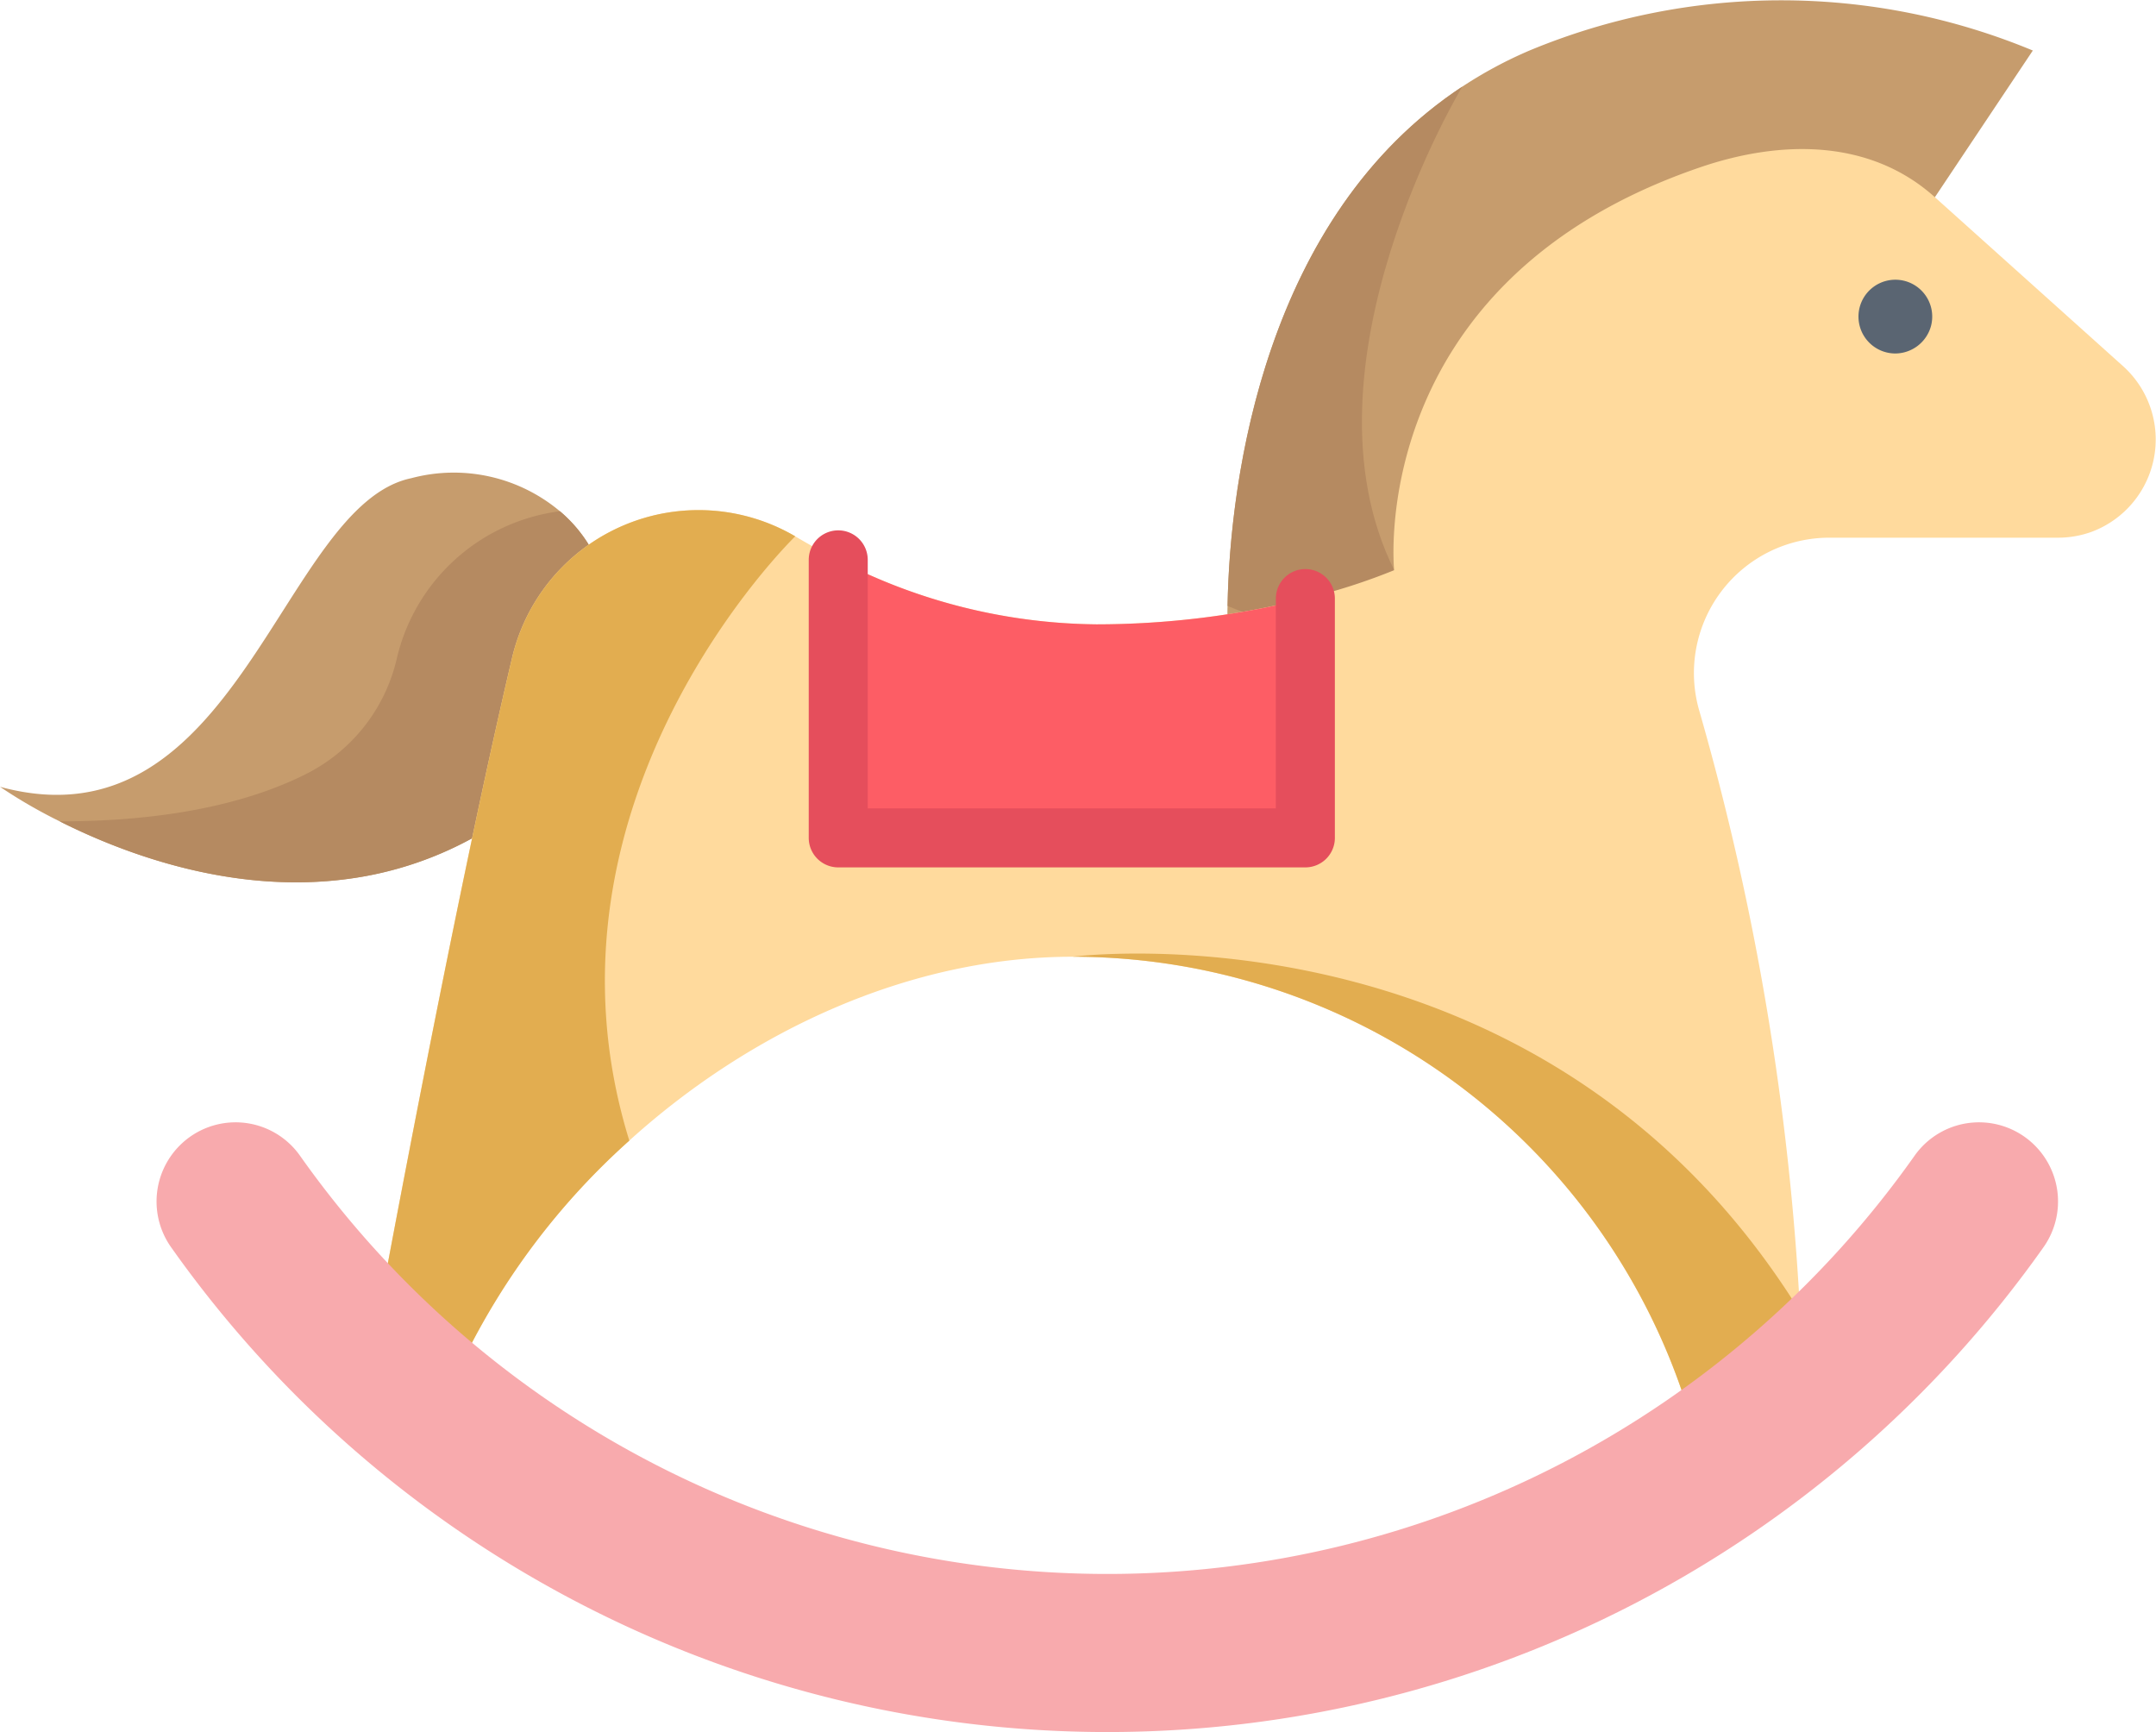 <svg xmlns="http://www.w3.org/2000/svg" width="121.964" height="97.964" viewBox="0 0 121.964 97.964"><g transform="translate(0 0)"><path d="M33.433,167.023,30.66,174.2l-3.449,8.923a20.091,20.091,0,0,1-7.5,2.581c-6.559.893-12.706-1.424-16.339-3.252h0A28.6,28.6,0,0,1,0,180.5c13.465,3.663,15.913-15.924,23.262-17.454a9.335,9.335,0,0,1,8.414,1.872A7.936,7.936,0,0,1,33.433,167.023Z" transform="translate(0.001 -135.999)" fill="#c69c6d"/><path d="M44.232,173.867a7.936,7.936,0,0,0-1.758-2.108,10.9,10.9,0,0,0-9.226,8.317l-.006.028a9.761,9.761,0,0,1-5.028,6.465c-2.79,1.43-7.206,2.731-14.038,2.731,3.633,1.828,9.78,4.144,16.339,3.252a20.1,20.1,0,0,0,7.5-2.581l3.449-8.923h0Z" transform="translate(-10.798 -142.844)" fill="#b58a61"/><path d="M337.046,53.232l-5.538,8.292L306.742,88.029l-6.347-1.213L293.86,85.57l-2.375-.453c0-.153,0-.309.008-.47.125-7.243,2.133-22.027,13.279-29.373a24.083,24.083,0,0,1,3.8-2.042A37.1,37.1,0,0,1,337.046,53.232Z" transform="translate(-222.05 -50.374)" fill="#c69c6d"/><path d="M300.947,98.29c1.319,2.651.9,3.877-.526,4.194s-3.836-.267-6.534-1.246c-.773-.278-1.566-.592-2.367-.924.125-7.243,2.133-22.027,13.279-29.373C304.8,70.942,295.217,86.763,300.947,98.29Z" transform="translate(-222.077 -66.043)" fill="#b58a61"/><path d="M187.844,107.391a5.58,5.58,0,0,1-1.978.348h-12.9a7.656,7.656,0,0,0-7.346,9.83,151.889,151.889,0,0,1,5.688,33.948l-6.336,5.555a36.457,36.457,0,0,0-34.816-25.632c-9.207,0-18.213,4.189-25.078,10.4a40.47,40.47,0,0,0-9.388,12.394l-4.487-4.306v0c1.4-7.471,4.584-24.1,7.238-35.367a10.834,10.834,0,0,1,16.024-6.9c.776.462,1.586.909,2.431,1.335a32.344,32.344,0,0,0,14.611,3.644,49.026,49.026,0,0,0,11.813-1.455,34.635,34.635,0,0,0,5.026-1.608s-1.688-16.289,17.3-22.783c4.634-1.586,9.643-1.588,13.285,1.683l6.186,5.552,4.464,4.008A5.577,5.577,0,0,1,187.844,107.391Z" transform="translate(-69.48 -77.327)" fill="#ffda9d"/><path d="M199.064,183.308v15.724h26.424V185.5a49.026,49.026,0,0,1-11.813,1.455A32.345,32.345,0,0,1,199.064,183.308Z" transform="translate(-151.645 -151.642)" fill="#fd5d65"/><g transform="translate(21.726 28.826)"><path d="M105.08,207.072a40.47,40.47,0,0,0-9.388,12.394l-4.487-4.306v0c1.4-7.471,4.584-24.1,7.238-35.367a10.834,10.834,0,0,1,16.024-6.9S99.1,187.76,105.08,207.072Z" transform="translate(-91.206 -171.385)" fill="#e2ad50"/><path d="M295.879,297.041l-6.336,5.555a36.457,36.457,0,0,0-34.816-25.632S281.307,273.5,295.879,297.041Z" transform="translate(-215.775 -251.677)" fill="#e2ad50"/></g><path d="M38.5,318.169a4.481,4.481,0,0,0-.479,5.76,64.854,64.854,0,0,0,105.908,0,4.48,4.48,0,0,0-.479-5.76h0a4.462,4.462,0,0,0-6.795.558,55.91,55.91,0,0,1-91.36,0,4.462,4.462,0,0,0-6.795-.558Z" transform="translate(-28.336 -253.377)" fill="#f8aaad"/><path d="M443.454,120.989a2.086,2.086,0,1,1,2.021-1.581A2.107,2.107,0,0,1,443.454,120.989Z" transform="translate(-336.232 -100.996)" fill="#5a6572"/><path d="M220.15,195.364H193.726a1.669,1.669,0,0,1-1.669-1.669V177.971a1.669,1.669,0,1,1,3.338,0v14.055h23.087V180.16a1.669,1.669,0,1,1,3.338,0v13.535A1.669,1.669,0,0,1,220.15,195.364Z" transform="translate(-146.307 -146.305)" fill="#e54e5c"/></g></svg>